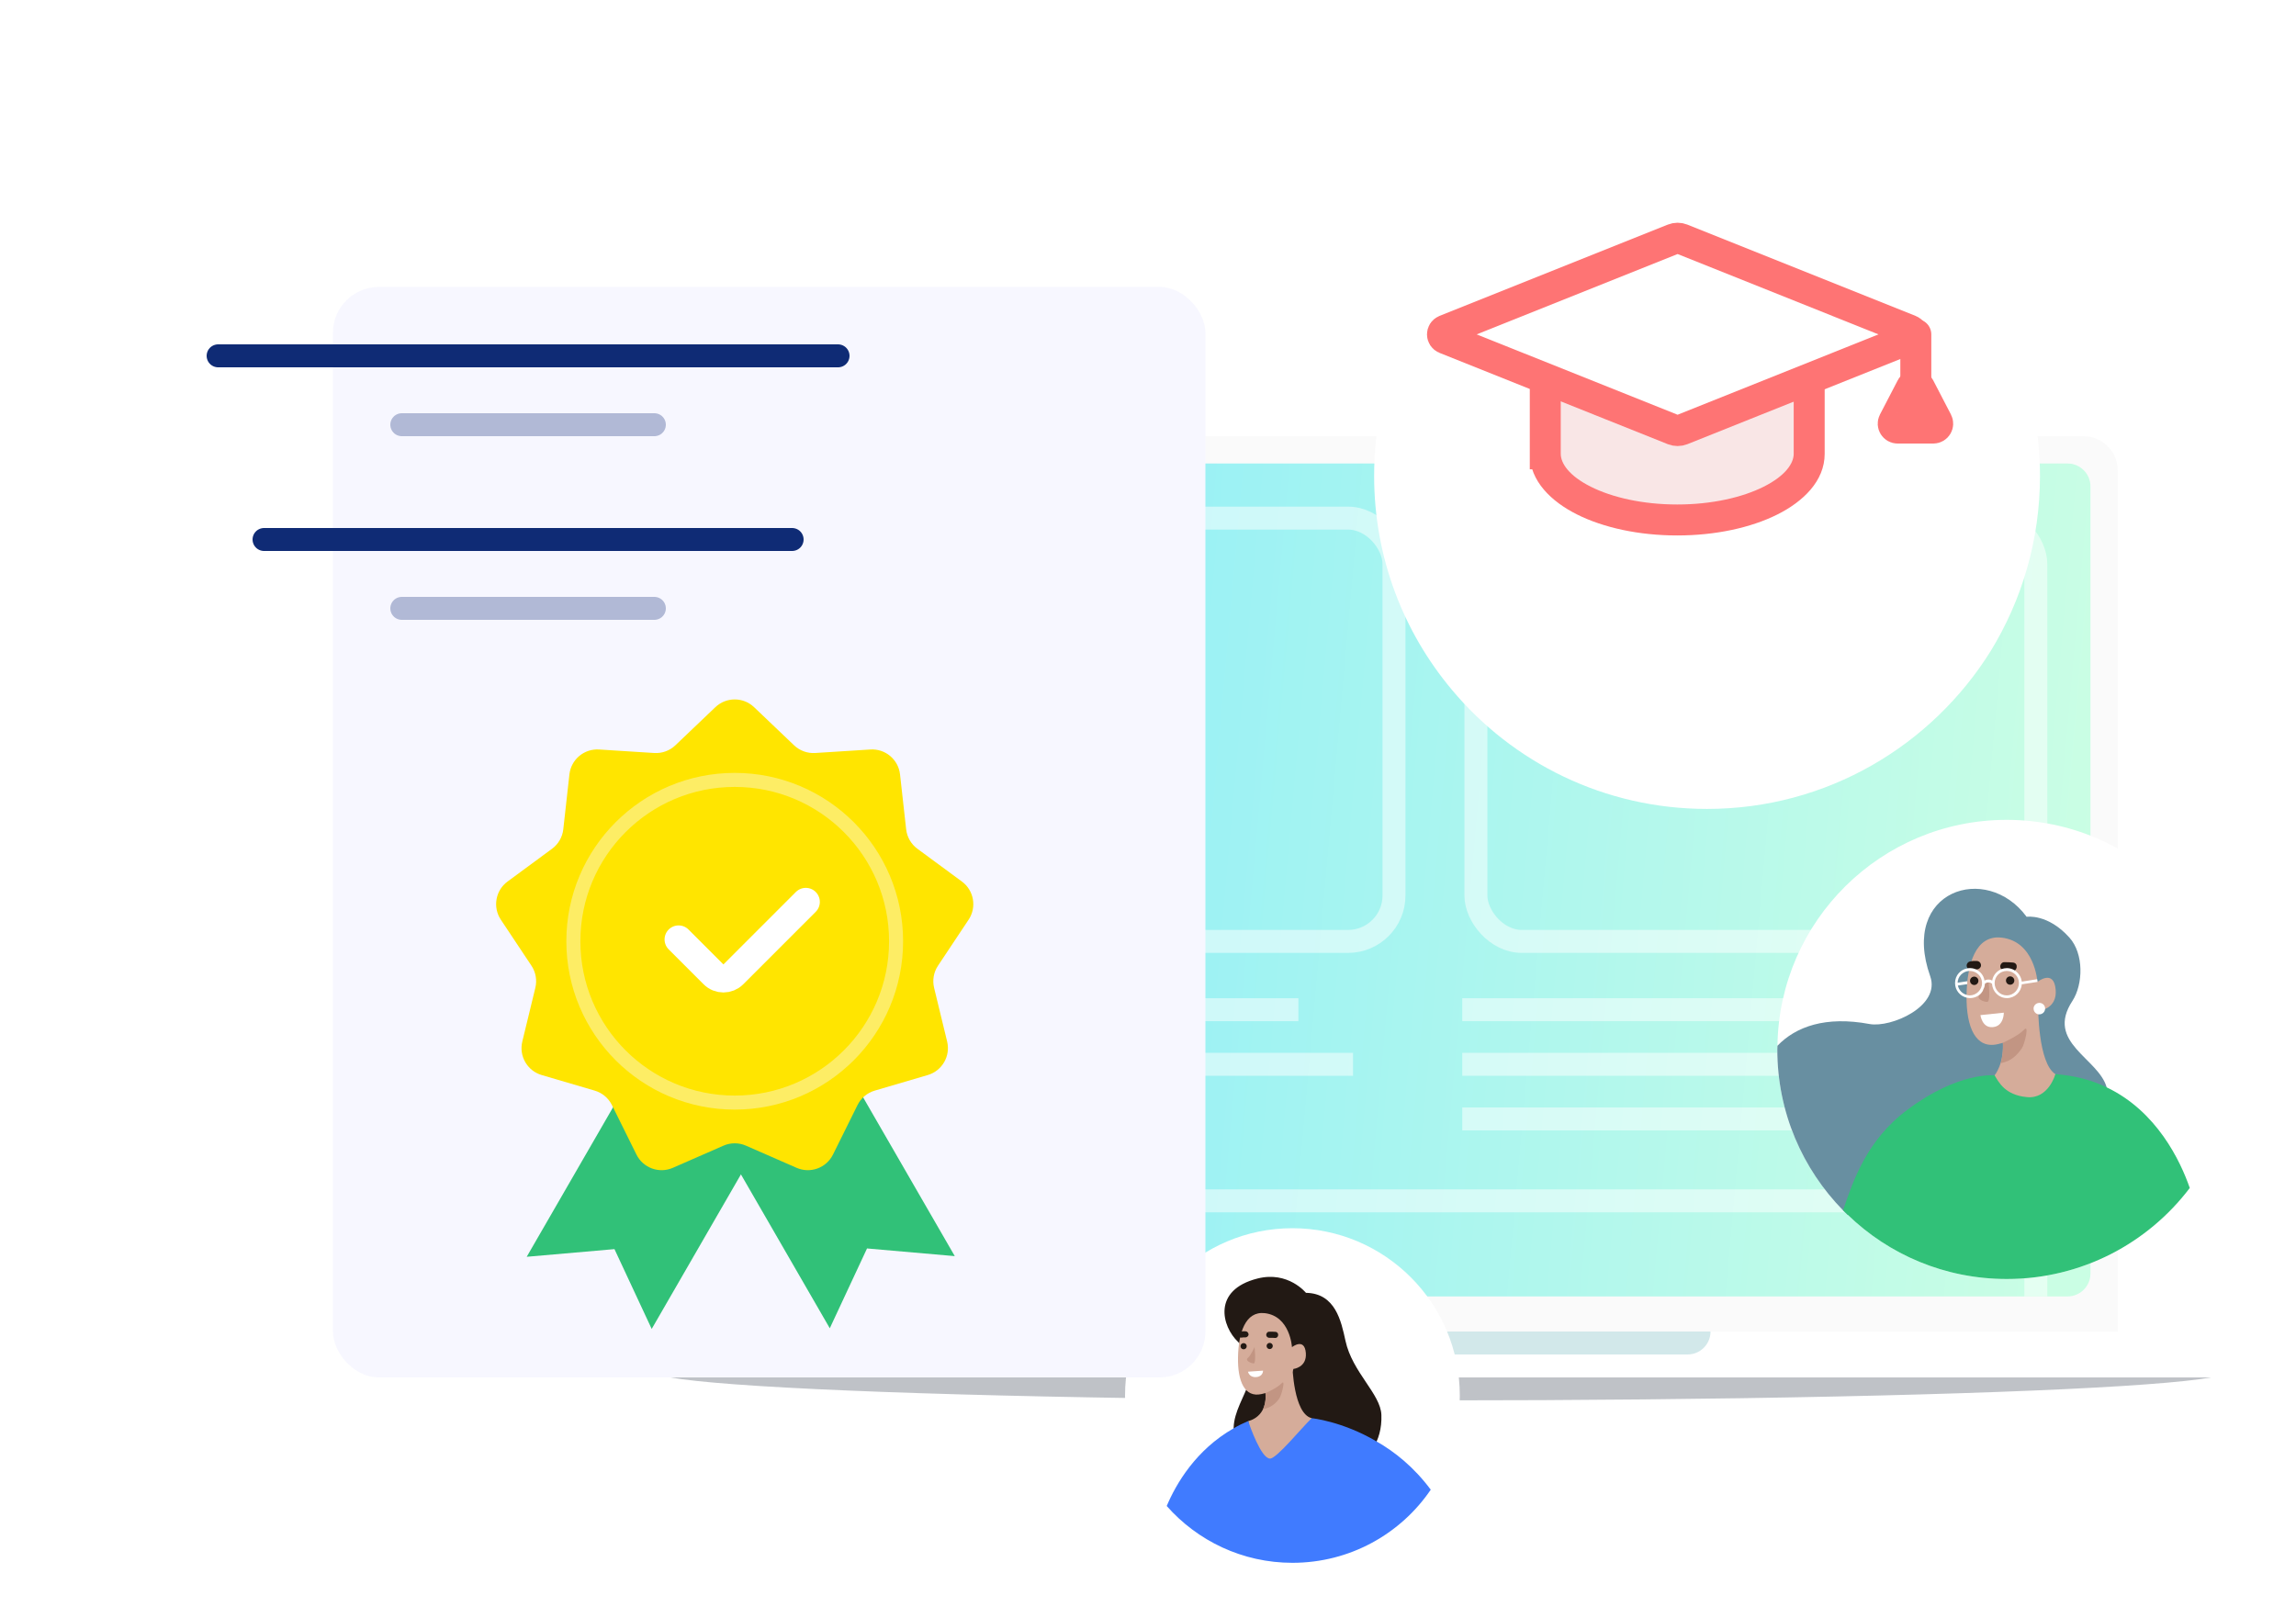 <svg width="200" height="140" viewBox="0 0 200 140" fill="none" xmlns="http://www.w3.org/2000/svg">
<g clip-path="url(#clip0_1298_1204)">
<g opacity="0.3" filter="url(#filter0_f_1298_1204)">
<ellipse cx="125.5" cy="119.5" rx="68.5" ry="2.5" fill="#293444"/>
</g>
<path d="M65.517 41C65.517 39.343 66.86 38 68.517 38H181.476C183.133 38 184.476 39.343 184.476 41V116.513H65.517V41Z" fill="#FAFAFA"/>
<path d="M53 116H197C197 118.209 195.209 120 193 120H57C54.791 120 53 118.209 53 116Z" fill="white"/>
<path d="M101 116H149C149 117.105 148.105 118 147 118H103C101.895 118 101 117.105 101 116Z" fill="#D2E8EA"/>
<path d="M67.895 42.379C67.895 41.275 68.791 40.379 69.895 40.379H180.096C181.201 40.379 182.096 41.275 182.096 42.379V110.944C182.096 112.049 181.201 112.944 180.096 112.944H69.895C68.791 112.944 67.895 112.049 67.895 110.944V42.379Z" fill="url(#paint0_linear_1298_1204)"/>
<g opacity="0.5">
<rect x="72.654" y="45.138" width="48.773" height="36.877" rx="4" stroke="white" stroke-width="2"/>
<path d="M177.338 112.944V108.617C177.338 106.408 175.548 104.617 173.338 104.617H76.654C74.445 104.617 72.654 106.408 72.654 108.617V112.944" stroke="white" stroke-width="2"/>
<rect x="128.564" y="45.138" width="48.773" height="36.877" rx="4" stroke="white" stroke-width="2"/>
<path d="M113.101 87.963H71.465" stroke="white" stroke-width="2"/>
<path d="M169.011 87.963H127.375" stroke="white" stroke-width="2"/>
<path d="M101.205 97.48H71.465" stroke="white" stroke-width="2"/>
<path d="M157.115 97.48H127.375" stroke="white" stroke-width="2"/>
<path d="M117.859 92.721H71.465" stroke="white" stroke-width="2"/>
<path d="M173.769 92.721H127.375" stroke="white" stroke-width="2"/>
</g>
<path d="M127.16 121.58C127.16 124.63 126.23 127.44 124.63 129.78C122.02 133.62 117.6 136.15 112.58 136.15C108.22 136.15 104.3 134.23 101.63 131.2C99.37 128.63 98 125.27 98 121.58C98 113.53 104.53 107 112.58 107C120.63 107 127.16 113.53 127.16 121.58Z" fill="white"/>
<path d="M113.76 112.63C113.76 112.63 112.21 110.71 109.55 111.38C105.58 112.38 106.42 115.56 107.85 116.91C110.81 119.71 107.09 122.02 107.49 124.92C108.08 129.24 111.82 129.5 113.37 129.35C115.31 129.15 120.5 128.02 120.33 123.27C120.27 121.44 117.79 119.55 117.2 116.8C116.83 115.11 116.33 112.67 113.76 112.63Z" fill="#221914"/>
<path d="M112.54 117.36C112.54 117.36 112.39 114.66 110.17 114.4C108.48 114.21 107.88 116.12 107.84 118.25C107.8 120.38 108.44 121.77 109.88 121.45C111.4 121.11 112.31 120.4 112.67 119.26C112.67 119.26 113.84 119.14 113.75 117.88C113.64 116.49 112.54 117.36 112.54 117.36Z" fill="#D5AC9A"/>
<path d="M108.729 123.8C108.729 123.8 110.499 123.48 110.219 121.2L112.579 118.97C112.579 118.97 112.669 123.16 114.259 123.55C114.259 123.55 113.359 127.63 110.939 127.74C109.469 127.8 108.859 124.88 108.729 123.8Z" fill="#D5AC9A"/>
<path d="M109.28 117.34C109.28 117.34 108.99 118.05 108.7 118.3C108.42 118.54 108.97 118.76 109.2 118.78C109.44 118.8 109.28 117.34 109.28 117.34Z" fill="#C29583"/>
<path d="M110.23 121.37C110.23 121.37 111.27 120.91 111.64 120.51C112.01 120.11 111.64 121.46 111.49 121.74C111.21 122.23 110.65 122.68 110.03 122.75C110.03 122.75 110.32 122.16 110.23 121.37Z" fill="#C29583"/>
<path d="M124.63 129.78C122.02 133.62 117.6 136.15 112.58 136.15C108.22 136.15 104.3 134.23 101.63 131.2C102.45 129.26 104.17 126.31 107.45 124.44C107.85 124.2 108.28 123.99 108.73 123.8C108.73 123.8 108.73 123.81 108.74 123.84C108.86 124.19 109.85 127.07 110.63 127.07C111.21 127.07 113.37 124.4 114.26 123.55C114.26 123.55 116.91 123.81 119.9 125.57C121.49 126.47 123.18 127.83 124.63 129.78Z" fill="#407BFF"/>
<path d="M108.33 117.55C108.479 117.55 108.6 117.429 108.6 117.28C108.6 117.131 108.479 117.01 108.33 117.01C108.18 117.01 108.06 117.131 108.06 117.28C108.06 117.429 108.18 117.55 108.33 117.55Z" fill="#221914"/>
<path d="M110.6 117.53C110.749 117.53 110.87 117.409 110.87 117.26C110.87 117.111 110.749 116.99 110.6 116.99C110.451 116.99 110.33 117.111 110.33 117.26C110.33 117.409 110.451 117.53 110.6 117.53Z" fill="#221914"/>
<path d="M111.109 116.03C110.909 116.01 110.719 116.01 110.519 116.02C110.379 116.03 110.279 116.2 110.299 116.33C110.329 116.48 110.459 116.56 110.609 116.55C110.759 116.54 110.909 116.55 111.049 116.56C111.399 116.6 111.449 116.06 111.109 116.03Z" fill="#221914"/>
<path d="M108.5 115.98C108.35 115.97 108.2 115.98 108.05 116.01C107.91 116.04 107.81 116.2 107.85 116.33C107.89 116.47 108.03 116.56 108.17 116.53C108.2 116.52 108.22 116.52 108.25 116.52C108.26 116.52 108.28 116.52 108.29 116.51H108.3C108.36 116.51 108.42 116.51 108.48 116.51C108.62 116.52 108.76 116.39 108.76 116.25C108.75 116.11 108.65 115.99 108.5 115.98Z" fill="#221914"/>
<path d="M108.71 119.5L110.02 119.41C110.02 119.41 110.04 119.93 109.41 119.97C108.81 120.01 108.71 119.5 108.71 119.5Z" fill="white"/>
<g filter="url(#filter1_d_1298_1204)">
<path d="M192.988 89.012C192.988 93.553 191.482 97.718 188.929 101.071C185.282 105.882 179.506 109 172.988 109C167.588 109 162.706 106.871 159.129 103.4C159 103.271 158.859 103.141 158.729 103.012C155.2 99.412 153 94.471 153 89C153 88.882 153 88.788 153.012 88.671C153.176 77.776 162.059 69 172.988 69C184.035 69.012 192.988 77.965 192.988 89.012Z" fill="white"/>
<path d="M181.424 94.364C179.012 98.999 169.776 100.658 168.035 101.223C165.729 101.964 162.718 103.894 159.129 103.411C159 103.282 158.859 103.152 158.729 103.023C155.2 99.423 153 94.482 153 89.011C153 88.894 153 88.799 153.012 88.682C154.6 87.023 157.2 86.07 161.035 86.788C162.918 87.129 167.247 85.235 166.318 82.623C163.671 75.153 171.212 72.682 174.718 77.447C174.718 77.447 176.553 77.153 178.435 79.247C179.718 80.658 179.647 83.329 178.706 84.776C176.318 88.411 180.988 89.752 181.694 92.317C181.871 92.917 181.824 93.576 181.424 94.364Z" fill="#688FA1"/>
<path d="M175.659 83.117C175.659 83.117 175.436 79.564 172.506 79.258C170.283 79.023 169.518 81.541 169.483 84.341C169.459 87.141 170.306 88.976 172.201 88.541C174.201 88.082 175.389 87.129 175.848 85.623C175.848 85.623 177.389 85.458 177.248 83.8C177.095 81.964 175.659 83.117 175.659 83.117Z" fill="#D5AC9A"/>
<path d="M171.918 91.27C171.918 91.27 172.812 90.235 172.636 88.188L175.718 85.223C175.718 85.223 175.694 90.2 177.224 91.153C177.224 91.153 177.142 93.505 175.212 93.647C173.283 93.776 172.106 92.694 171.918 91.27Z" fill="#D5AC9A"/>
<path d="M176.306 85.588C176.224 85.858 175.941 85.999 175.682 85.929C175.412 85.847 175.271 85.564 175.341 85.305C175.424 85.035 175.706 84.894 175.965 84.964C176.235 85.035 176.388 85.317 176.306 85.588Z" fill="white"/>
<path d="M171.4 83.141C171.389 83.082 171.106 83.094 171.094 83.153C171.024 83.588 170.906 84.035 170.636 84.259C170.259 84.576 171 84.882 171.294 84.859C171.553 84.812 171.459 83.612 171.4 83.141Z" fill="#C29583"/>
<path d="M172.647 88.423C172.647 88.423 174.012 87.811 174.494 87.282C174.977 86.752 174.541 88.552 174.306 88.894C173.847 89.552 173.365 90.023 172.459 90.2C172.459 90.2 172.706 89.423 172.647 88.423Z" fill="#C29583"/>
<path d="M188.929 101.07C185.282 105.882 179.506 109 172.988 109C167.588 109 162.706 106.87 159.129 103.4C159 103.27 158.859 103.141 158.729 103.012C159.6 100.447 160.788 96.894 164.329 94.259C168.777 90.917 171.929 91.259 171.929 91.259C172.282 91.847 172.835 92.976 174.729 93.153C176.624 93.353 177.224 91.153 177.224 91.153C178.941 91.282 180.424 91.682 181.694 92.306C186.059 94.388 188.106 98.706 188.929 101.07Z" fill="#31C178"/>
<path d="M170.153 83.388C170.354 83.388 170.518 83.225 170.518 83.023C170.518 82.822 170.354 82.658 170.153 82.658C169.951 82.658 169.788 82.822 169.788 83.023C169.788 83.225 169.951 83.388 170.153 83.388Z" fill="#221914"/>
<path d="M173.283 83.364C173.484 83.364 173.647 83.201 173.647 83C173.647 82.798 173.484 82.635 173.283 82.635C173.081 82.635 172.918 82.798 172.918 83C172.918 83.201 173.081 83.364 173.283 83.364Z" fill="#221914"/>
<path d="M173.553 81.435C173.282 81.4 173.012 81.4 172.741 81.4C172.541 81.412 172.4 81.635 172.423 81.811C172.447 82.023 172.635 82.129 172.835 82.129C173.035 82.117 173.247 82.129 173.447 82.165C173.918 82.223 174.023 81.494 173.553 81.435Z" fill="#221914"/>
<path d="M170.389 81.294C170.189 81.282 169.977 81.294 169.777 81.341C169.589 81.376 169.448 81.6 169.507 81.788C169.565 81.988 169.742 82.106 169.954 82.058C169.989 82.047 170.024 82.047 170.06 82.035C170.071 82.035 170.095 82.035 170.107 82.023H170.118C170.201 82.023 170.283 82.023 170.365 82.023C170.554 82.035 170.754 81.859 170.742 81.67C170.742 81.47 170.589 81.306 170.389 81.294Z" fill="#221914"/>
<path d="M170.694 86.011L172.73 85.799C172.73 85.799 172.753 86.976 171.777 87.058C170.836 87.152 170.694 86.011 170.694 86.011Z" fill="white"/>
<path d="M175.635 82.882L174.294 83.094C174.247 82.67 174 82.329 173.682 82.117C173.482 81.988 173.247 81.917 173 81.917C172.835 81.917 172.671 81.953 172.529 82C172.106 82.176 171.788 82.553 171.718 83C171.459 82.859 171.235 82.906 171.047 83C170.977 82.541 170.671 82.176 170.247 82.011C170.106 81.941 169.941 81.917 169.765 81.917H169.753C169.706 81.917 169.659 81.917 169.612 81.929C168.977 82.011 168.482 82.541 168.482 83.212C168.482 83.847 168.918 84.364 169.506 84.494C169.588 84.506 169.682 84.529 169.777 84.529C170.2 84.529 170.577 84.341 170.812 84.023C170.812 84.011 170.824 83.988 170.847 83.976C170.894 83.906 170.929 83.847 170.941 83.764C171.035 83.623 171.071 83.459 171.082 83.282C171.129 83.235 171.259 83.153 171.412 83.164C171.494 83.164 171.612 83.2 171.706 83.282C171.741 83.976 172.306 84.529 173 84.529C173.682 84.529 174.247 84 174.294 83.329L175.671 83.117L175.635 82.882ZM169.765 84.294C169.671 84.294 169.565 84.282 169.494 84.247C169.106 84.153 168.812 83.823 168.729 83.435L169.529 83.317H169.541L169.553 83.058L168.706 83.188C168.718 82.659 169.141 82.212 169.682 82.164H169.765C170.353 82.164 170.835 82.635 170.835 83.223C170.835 83.8 170.341 84.294 169.765 84.294ZM172.988 84.294C172.4 84.294 171.929 83.811 171.929 83.223C171.929 82.635 172.4 82.164 172.988 82.164C173.577 82.164 174.047 82.635 174.047 83.223C174.047 83.8 173.577 84.294 172.988 84.294Z" fill="white"/>
</g>
<g filter="url(#filter2_d_1298_1204)">
<path d="M175 32.031C175 37.603 173.424 42.832 170.723 47.249C165.588 55.506 156.442 61.031 146 61.031C137.057 61.031 129.081 57.004 123.774 50.652C119.544 45.61 117 39.117 117 32.016C117 16.002 129.986 3 146.016 3C162.045 3 175 16.002 175 32.031Z" fill="white"/>
</g>
<path fill-rule="evenodd" clip-rule="evenodd" d="M138.448 26.089C136.326 26.089 134.605 27.809 134.605 29.931V39.536H134.605C134.606 42.719 139.752 45.299 146.1 45.299C152.449 45.299 157.595 42.719 157.595 39.536C157.595 39.532 157.595 39.528 157.595 39.524V29.931C157.595 27.809 155.875 26.089 153.753 26.089H138.448Z" fill="#F9E6E6"/>
<path d="M134.605 39.536H133.257V40.885H134.605V39.536ZM134.605 39.536L135.954 39.536L135.954 38.187H134.605V39.536ZM157.595 39.524H156.246L156.246 39.53L157.595 39.524ZM135.954 29.931C135.954 28.554 137.071 27.438 138.448 27.438V24.74C135.581 24.74 133.257 27.064 133.257 29.931H135.954ZM135.954 39.536V29.931H133.257V39.536H135.954ZM134.605 38.187H134.605V40.885H134.605V38.187ZM146.1 43.95C143.091 43.95 140.433 43.336 138.577 42.405C136.641 41.435 135.954 40.343 135.954 39.536L133.257 39.536C133.257 41.912 135.143 43.702 137.368 44.817C139.672 45.972 142.762 46.648 146.1 46.648V43.95ZM156.246 39.536C156.246 40.343 155.559 41.435 153.624 42.405C151.768 43.336 149.11 43.95 146.1 43.95V46.648C149.439 46.648 152.529 45.972 154.833 44.817C157.058 43.701 158.944 41.912 158.944 39.536H156.246ZM156.246 39.53C156.246 39.532 156.246 39.534 156.246 39.536H158.944C158.944 39.53 158.944 39.525 158.944 39.519L156.246 39.53ZM156.246 29.931V39.524H158.944V29.931H156.246ZM153.753 27.438C155.13 27.438 156.246 28.554 156.246 29.931H158.944C158.944 27.064 156.62 24.74 153.753 24.74V27.438ZM138.448 27.438H153.753V24.74H138.448V27.438Z" fill="#FE7474"/>
<path d="M125.892 29.488C125.57 29.36 125.57 28.904 125.892 28.775L145.775 20.822C146.004 20.73 146.259 20.73 146.488 20.822L166.371 28.775C166.693 28.904 166.693 29.36 166.371 29.488L146.488 37.442C146.259 37.533 146.004 37.533 145.775 37.442L125.892 29.488Z" fill="white" stroke="#FE7474" stroke-width="2.698" stroke-linecap="round"/>
<line x1="166.883" y1="29.136" x2="166.883" y2="34.123" stroke="#FE7474" stroke-width="2.698" stroke-linecap="round"/>
<path d="M166.511 33.742C166.654 33.466 167.049 33.466 167.193 33.742L168.746 36.732C168.879 36.988 168.694 37.293 168.405 37.293H165.298C165.01 37.293 164.824 36.988 164.957 36.732L166.511 33.742Z" fill="#F8F2E6" stroke="#FE7474" stroke-width="2.698" stroke-linecap="round"/>
<g filter="url(#filter3_d_1298_1204)">
<rect x="7" y="6" width="76" height="95" rx="4" fill="#F7F7FF"/>
</g>
<line x1="19" y1="31" x2="73" y2="31" stroke="#0F2B75" stroke-width="2" stroke-linecap="round"/>
<line x1="23" y1="47" x2="69" y2="47" stroke="#0F2B75" stroke-width="2" stroke-linecap="round"/>
<line opacity="0.3" x1="35" y1="37" x2="57" y2="37" stroke="#0F2B75" stroke-width="2" stroke-linecap="round"/>
<line opacity="0.3" x1="35" y1="53" x2="57" y2="53" stroke="#0F2B75" stroke-width="2" stroke-linecap="round"/>
<path d="M59.71 93.943L70.597 87.657L83.169 109.432L75.525 108.764L72.281 115.717L59.71 93.943Z" fill="#31C178"/>
<path d="M69.34 94.001L58.453 87.716L45.881 109.49L53.525 108.822L56.768 115.776L69.34 94.001Z" fill="#31C178"/>
<path d="M62.313 61.608C63.257 60.708 64.743 60.708 65.687 61.608L69.17 64.93C69.664 65.4 70.331 65.644 71.012 65.6L75.815 65.295C77.117 65.212 78.255 66.167 78.4 67.463L78.933 72.247C79.008 72.924 79.364 73.54 79.913 73.944L83.789 76.798C84.84 77.571 85.097 79.034 84.375 80.12L81.709 84.127C81.331 84.695 81.207 85.395 81.368 86.058L82.503 90.735C82.811 92.003 82.068 93.289 80.816 93.657L76.198 95.013C75.544 95.205 74.999 95.661 74.697 96.272L72.559 100.585C71.98 101.754 70.585 102.262 69.389 101.739L64.98 99.809C64.355 99.535 63.645 99.535 63.02 99.809L58.611 101.739C57.416 102.262 56.02 101.754 55.441 100.585L53.303 96.272C53.001 95.661 52.456 95.205 51.802 95.013L47.184 93.657C45.932 93.289 45.189 92.003 45.497 90.735L46.632 86.058C46.793 85.395 46.669 84.695 46.291 84.127L43.625 80.12C42.903 79.034 43.16 77.571 44.211 76.798L48.087 73.944C48.636 73.54 48.992 72.924 49.067 72.247L49.6 67.463C49.745 66.167 50.883 65.212 52.185 65.295L56.988 65.6C57.669 65.644 58.336 65.4 58.83 64.93L62.313 61.608Z" fill="#FFE500"/>
<circle cx="64" cy="82" r="14.056" stroke="#FDED65" stroke-width="1.222"/>
<path d="M59.111 81.843L62.152 84.883C62.63 85.361 63.403 85.361 63.881 84.883L70.192 78.572" stroke="white" stroke-width="2.444" stroke-linecap="round"/>
</g>
<defs>
<filter id="filter0_f_1298_1204" x="52" y="112" width="147" height="15" filterUnits="userSpaceOnUse" color-interpolation-filters="sRGB">
<feFlood flood-opacity="0" result="BackgroundImageFix"/>
<feBlend mode="normal" in="SourceGraphic" in2="BackgroundImageFix" result="shape"/>
<feGaussianBlur stdDeviation="2.5" result="effect1_foregroundBlur_1298_1204"/>
</filter>
<filter id="filter1_d_1298_1204" x="138.458" y="55.064" width="72.708" height="72.719" filterUnits="userSpaceOnUse" color-interpolation-filters="sRGB">
<feFlood flood-opacity="0" result="BackgroundImageFix"/>
<feColorMatrix in="SourceAlpha" type="matrix" values="0 0 0 0 0 0 0 0 0 0 0 0 0 0 0 0 0 0 127 0" result="hardAlpha"/>
<feOffset dx="1.818" dy="2.424"/>
<feGaussianBlur stdDeviation="8.18"/>
<feColorMatrix type="matrix" values="0 0 0 0 0 0 0 0 0 0 0 0 0 0 0 0 0 0 0.08 0"/>
<feBlend mode="normal" in2="BackgroundImageFix" result="effect1_dropShadow_1298_1204"/>
<feBlend mode="normal" in="SourceGraphic" in2="effect1_dropShadow_1298_1204" result="shape"/>
</filter>
<filter id="filter2_d_1298_1204" x="108.907" y="1.651" width="79.581" height="79.613" filterUnits="userSpaceOnUse" color-interpolation-filters="sRGB">
<feFlood flood-opacity="0" result="BackgroundImageFix"/>
<feColorMatrix in="SourceAlpha" type="matrix" values="0 0 0 0 0 0 0 0 0 0 0 0 0 0 0 0 0 0 127 0" result="hardAlpha"/>
<feOffset dx="2.698" dy="9.442"/>
<feGaussianBlur stdDeviation="5.395"/>
<feColorMatrix type="matrix" values="0 0 0 0 0.158 0 0 0 0 0.126 0 0 0 0 0.287 0 0 0 0.15 0"/>
<feBlend mode="normal" in2="BackgroundImageFix" result="effect1_dropShadow_1298_1204"/>
<feBlend mode="normal" in="SourceGraphic" in2="effect1_dropShadow_1298_1204" result="shape"/>
</filter>
<filter id="filter3_d_1298_1204" x="4" y="0" width="126" height="145" filterUnits="userSpaceOnUse" color-interpolation-filters="sRGB">
<feFlood flood-opacity="0" result="BackgroundImageFix"/>
<feColorMatrix in="SourceAlpha" type="matrix" values="0 0 0 0 0 0 0 0 0 0 0 0 0 0 0 0 0 0 127 0" result="hardAlpha"/>
<feOffset dx="22" dy="19"/>
<feGaussianBlur stdDeviation="12.5"/>
<feColorMatrix type="matrix" values="0 0 0 0 0 0 0 0 0 0 0 0 0 0 0 0 0 0 0.15 0"/>
<feBlend mode="normal" in2="BackgroundImageFix" result="effect1_dropShadow_1298_1204"/>
<feBlend mode="normal" in="SourceGraphic" in2="effect1_dropShadow_1298_1204" result="shape"/>
</filter>
<linearGradient id="paint0_linear_1298_1204" x1="67.895" y1="76.447" x2="181.199" y2="86.532" gradientUnits="userSpaceOnUse">
<stop stop-color="#88ECFB"/>
<stop offset="1" stop-color="#CAFEE4"/>
</linearGradient>
<clipPath id="clip0_1298_1204">
<rect width="200" height="140" fill="white"/>
</clipPath>
</defs>
</svg>
